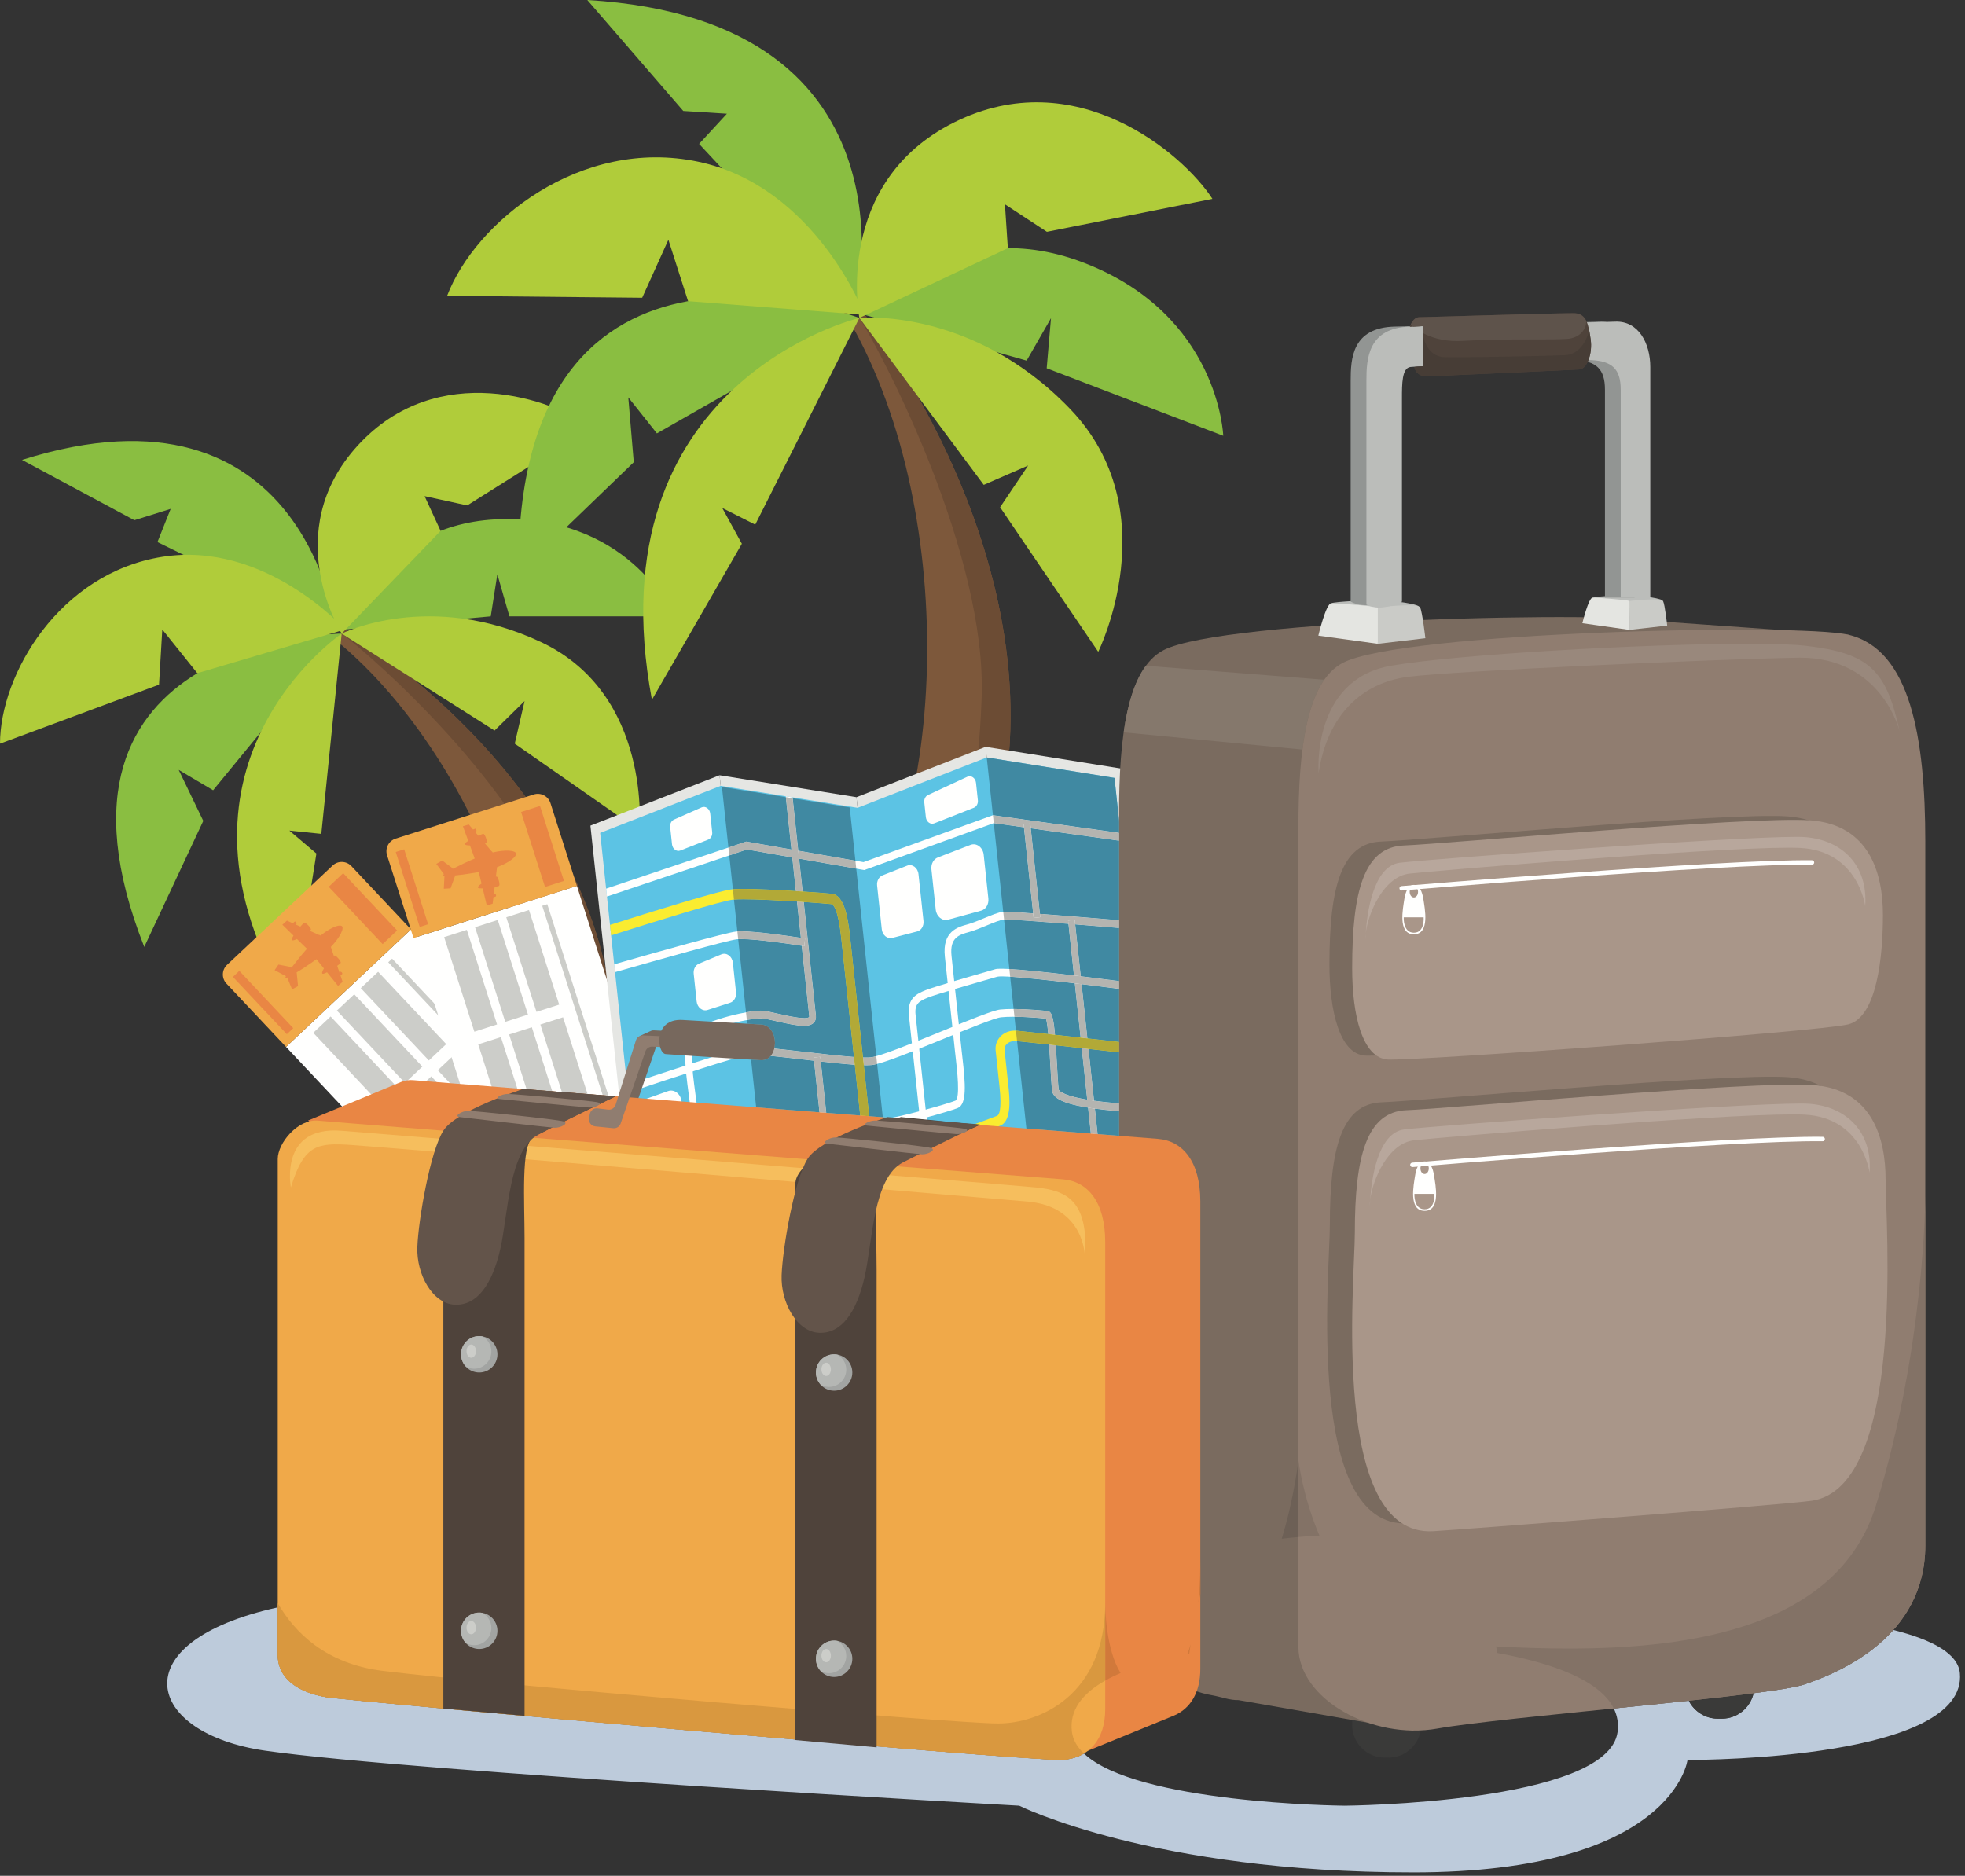 <svg xmlns="http://www.w3.org/2000/svg" xmlns:xlink="http://www.w3.org/1999/xlink" width="287" height="274" viewBox="0 0 287 274">
    <rect x="0" y="0" width="287" height="274" fill="#333333" stroke="none"/>
    <defs>
        <path id="prefix__a" d="M107.35 9.81C100.512 9.809 3.542 1.223.055.642c3.487.581 100.457 9.167 107.295 9.168.114 0 .203-.003.266-.008l.041-.003-.041.003c-.063.005-.152.008-.266.008z"/>
    </defs>
    <g fill="none" fill-rule="evenodd">
        <path fill="#BDCBDB" d="M206.373 273.501c-38.042 0-57.506-9.741-57.506-9.741s-88.444-4.926-110.121-8.037c-17.486-2.509-21.288-15.863 1.82-20.934v6.912c0 3.841 3.546 5.614 7.092 6.205 3.487.581 100.457 9.167 107.295 9.168.114 0 .203-.003.266-.008l.041-.003.01-.001.031-.002.013-.001.035-.004h.005l.039-.004.016-.001.023-.003.019-.002.019-.002c1.08-.114 2.038-.42 2.852-.905 7.659 7.264 37.181 7.613 38.071 7.622h.02s38.51-.313 39.85-10.8c.03-.276.05-.548.05-.813 0-.927-.22-1.789-.61-2.592 3.73-.379 7.47-.761 10.95-1.135.78 1.553 2.39 2.625 4.24 2.625h.6c2.26 0 4.16-1.599 4.63-3.722 1.76-.227 3.3-.447 4.54-.657 1.29-.217 2.26-.423 2.83-.614 3.13-1.053 8.93-3.357 13.04-7.963 5.7 1.423 9.46 3.45 9.72 6.312 1.11 12.461-37.05 12.673-39.64 12.673h-.14s-2.05 16.427-40.1 16.427"/>
        <path fill="#8ABE41" d="M49.905 92.549s-46.792.277-28.834 45.77l8.62-18.415-3.592-7.444 5.028 2.974 18.778-22.885M50.399 91.948s5.151-16.122 23.587-16.122c18.437 0 24.423 14.2 24.423 14.2H74.404l-1.764-6.139-.963 6.139-21.278 1.922M49.085 91.948s-4.393-37.86-45.873-24.767l16.415 8.81 5.3-1.655-1.93 4.844 26.088 12.768"/>
        <path fill="#7D583B" d="M74.944 201.77s-6.065-10.216 1.597-30.967c7.661-20.751-5.747-59.38-27.456-77.258l1.314-1.597s35.08 20.752 38.912 54.911c3.83 34.16-4.151 42.461 6.065 54.911 0 0-15.324 2.235-20.432 0"/>
        <path fill="#6C4C34" d="M89.311 146.859C85.479 112.7 50.399 91.948 50.399 91.948l-.494.601c4.684 3.488 25.854 22.282 31.743 39.545 6.944 20.352 4.31 27.535 3.113 39.986-1.022 10.629-2.735 23.172 2.89 30.49 4.217-.289 7.725-.8 7.725-.8-10.216-12.45-2.235-20.751-6.065-54.911"/>
        <path fill="#B0CC3A" d="M49.905 92.549s-28.834 19.593-7.285 54.71l3.592-22.588-3.947-3.352 4.665.479 2.975-29.249M50.399 91.948s-11.61-13.009-26.694-10.615C8.62 83.728 0 98.573 0 108.629l23.226-8.62.479-8.061 5.118 6.384 21.576-6.384M49.905 92.549l22.326 14.165 4.389-4.31-1.436 6.225 18.197 12.69s1.915-19.873-14.366-27.535c-16.282-7.662-29.11-1.235-29.11-1.235"/>
        <path fill="#B0CC3A" d="M49.905 92.549s-9.283-14.807 2.371-27.497c11.654-12.691 28.53-6.705 34.099-2.634L68.24 73.831l-6.225-1.357 2.334 5.07-14.444 15.005"/>
        <path fill="#8ABE41" d="M125.52 46.437S75.139 27.509 75.739 83.759l16.826-16.241-.8-9.473 4.18 5.261 29.575-16.869M126.298 45.994s12.157-15.203 31.963-7.628c19.802 7.575 20.402 25.289 20.402 25.289l-25.788-9.863.628-7.319-3.557 6.199-23.648-6.678M124.886 45.454S135.723 2.977 85.782 0l14.014 16.209 6.375.4-4.064 4.41 22.779 24.435"/>
        <path fill="#7D583B" d="M107.543 174.057s-2.319-13.467 14.438-32.612c16.758-19.144 18.225-66.151 2.249-94.276l2.068-1.175s29.159 36.706 19.24 74.977c-9.92 38.27-21.905 43.908-16.046 61.48 0 0-17.38-3.895-21.949-8.394"/>
        <path fill="#6C4C34" d="M145.538 120.971c9.919-38.271-19.24-74.977-19.24-74.977l-.778.442c3.599 5.672 18.619 34.56 17.853 55.525-.903 24.716-6.683 31.35-13.085 44.234-5.465 10.998-12.459 23.769-9.423 33.941 4.649 1.423 8.627 2.315 8.627 2.315-5.859-17.572 6.126-23.21 16.046-61.48"/>
        <path fill="#B0CC3A" d="M125.52 46.437s-39.026 9.201-30.304 55.779l13.138-22.789-2.863-5.223 4.816 2.432 15.213-30.199M126.298 45.994s-7.127-18.745-24.316-22.371c-17.188-3.626-32.547 8.78-36.679 19.584l28.491.282 3.827-8.463 2.876 8.961 25.801 2.007M125.52 46.437l18.164 24.389L150.17 68l-4.101 6.097 14.335 21.109s10.219-20.562-4.12-35.482c-14.343-14.921-30.764-13.287-30.764-13.287"/>
        <path fill="#B0CC3A" d="M125.52 46.437s-3.889-19.721 13.845-28.566c17.734-8.844 33.408 4.52 37.718 11.181l-24.176 4.81-6.13-4.016.425 6.406-21.682 10.185"/>
        <path fill="#FFFFFE" d="M84.99 162.292l-24.966-26.534-18.245 17.167 24.966 26.533c.729.775 1.959.813 2.734.084l15.427-14.516c.775-.729.813-1.96.084-2.734"/>
        <path fill="#F0A949" d="M51.319 126.506c-.729-.775-1.96-.812-2.735-.083l-15.427 14.515c-.775.73-.812 1.96-.083 2.735l8.705 9.252 18.245-17.167-8.705-9.252"/>
        <path fill="#CCCDC9" d="M80.104 165.427L56.707 140.561 57.271 140.03 80.668 164.897 80.104 165.427M62.634 154.905L52.692 144.339 55.228 141.953 65.17 152.519 62.634 154.905M59.147 158.186L49.205 147.62 51.741 145.234 61.683 155.8 59.147 158.186M55.695 161.434L45.753 150.867 48.289 148.481 58.231 159.048 55.695 161.434M73.884 166.897L63.942 156.331 66.478 153.945 76.42 164.511 73.884 166.897M70.397 170.178L60.455 159.612 62.991 157.225 72.933 167.792 70.397 170.178M66.945 173.426L57.003 162.859 59.539 160.473 69.481 171.04 66.945 173.426"/>
        <path fill="#E98644" d="M50.039 143.408l-.216-.64-.088-.26c.095-.075.171-.139.213-.183l.028-.033.024-.117-.055-.11-.096-.085-.1-.041-.025.008-.138.121-.334-.99.032-.023.048-.036.002-.001h.001l.228-.175c.103-.082.172-.145.194-.177l.003-.004.006-.107-.022-.072c-.042-.102-.122-.23-.219-.357l-.155-.186c-.162-.18-.336-.329-.445-.362l-.049-.006-.021.007-.027.014-.005.003-.058.043-.445-1.319c.24-.249.456-.495.648-.733l.056-.071c.202-.254.374-.498.517-.727l.065-.106c.069-.116.13-.226.183-.332l.036-.074c.062-.13.111-.251.146-.361l.035-.123c.04-.162.043-.294.012-.39l-.023-.052-.031-.045c-.098-.108-.295-.134-.567-.082l-.084.018-.179.05c-.094.029-.195.066-.3.109-.184.076-.385.173-.597.29-.233.128-.48.28-.738.456l-.135.094c-.182.129-.367.268-.556.42l-.011-.006-.012-.005.007-.007.007-.008-.032-.014-.156-.07-.018.013-1.35-.602.058-.053.004-.003h-.001l.101-.112.01-.024c.022-.112-.175-.384-.404-.614l-.087-.084-.175-.147-.083-.059c-.107-.069-.2-.104-.254-.078l-.005.004c-.048.026-.162.137-.311.299l-.079.089-.085.096-.063.073-.669-.299.081-.078.015-.019c.101-.151-.109-.335-.228-.352l-.144.11-.044.045-.098.108-.877-.392-.663.603.812.794.811.794-.025.04-.034.054-.003.005-.002.003c-.068.112-.122.213-.159.298l-.042.118-.006.1.017.033c.085.093.331.035.645-.102v.001l.004-.002.003-.001.109-.05.744.728.715.699c-.748.837-1.521 1.788-2.113 2.58l-.125.167-.118.161.073-.109.074-.11-1.954-.382-.558.82 1.639.87.064-.096-.094.185-.037.121.009.043.022.01c.051.013.168-.023.338-.099l-.028.015-.074.04.713 1.714.868-.48-.197-1.98-.103.055-.129.07c.731-.432 1.649-1.028 2.522-1.644.201-.143.4-.286.593-.429l1.095 1.351-.068.116v.001l-.002.003c-.084.151-.146.288-.177.398-.031.11-.03.194.013.241l.134.023c.106-.016.262-.078.444-.168l.003-.001.001-.001.057-.029.048-.024 1.613 1.992.662-.603M41.894 151.071L34.016 142.698 34.955 141.814 42.833 150.188 41.894 151.071M55.889 137.903L48.011 129.53 50.124 127.542 58.002 135.915 55.889 137.903"/>
        <path fill="#FFFFFE" d="M95.341 164.112l-11.08-34.707-23.865 7.618 11.08 34.707c.324 1.014 1.418 1.579 2.431 1.255l20.18-6.442c1.013-.324 1.578-1.418 1.254-2.431"/>
        <path fill="#F0A949" d="M80.398 117.303c-.324-1.013-1.418-1.578-2.431-1.254l-20.18 6.442c-1.013.323-1.578 1.418-1.254 2.431l3.863 12.101 23.865-7.618-3.863-12.102"/>
        <path fill="#CCCDC9" d="M89.581 164.834L79.197 132.307 79.934 132.072 90.318 164.598 89.581 164.834M78.358 147.806L73.945 133.984 77.262 132.925 81.675 146.747 78.358 147.806M73.796 149.262L69.384 135.44 72.701 134.381 77.114 148.203 73.796 149.262M69.282 150.703L64.869 136.882 68.186 135.823 72.599 149.644 69.282 150.703M83.335 163.477L78.923 149.656 82.24 148.597 86.652 162.418 83.335 163.477M78.774 164.933L74.362 151.112 77.679 150.053 82.091 163.874 78.774 164.933M74.259 166.375L69.847 152.553 73.164 151.494 77.576 165.316 74.259 166.375"/>
        <path fill="#E98644" d="M71.954 132l.081-.67.032-.273c.118-.026.214-.052.271-.073l.04-.018.072-.095-.002-.123-.051-.118-.072-.08-.025-.004-.177.05.125-1.037.039-.007.059-.011.002-.001h.001c.106-.02.201-.04.281-.059.129-.03.218-.056.251-.076l.004-.002.053-.094.01-.075c.007-.11-.01-.26-.043-.416l-.059-.235c-.069-.232-.162-.442-.246-.518l-.042-.027-.021-.004-.031.002-.006.001-.07.014.145-1.203.021-.18c.325-.121.626-.25.901-.381l.082-.04c.291-.143.552-.289.78-.433l.104-.068c.112-.074.215-.148.308-.22l.065-.051c.112-.091.208-.179.287-.263l.085-.096c.105-.129.166-.247.179-.347l.002-.057-.009-.054c-.042-.139-.209-.248-.476-.318l-.083-.02-.184-.033c-.098-.013-.204-.024-.317-.03-.199-.011-.422-.01-.664.004-.266.015-.554.045-.863.093l-.162.027c-.219.037-.447.083-.682.138l-.008-.009-.009-.01.01-.004.01-.003-.023-.028-.111-.13-.022.005-.958-1.126.076-.023.004-.001h-.001l.139-.058.02-.017c.068-.092.007-.422-.1-.729l-.042-.113-.094-.208-.05-.088c-.067-.11-.135-.18-.195-.18h-.007c-.055.004-.205.054-.409.137l-.11.045-.118.051h-.001l-.087.038-.475-.558.107-.036.021-.01c.157-.092.046-.35-.053-.416-.019-.012-.084.003-.178.037l-.059.022-.135.054-.622-.731-.858.258.389 1.067.39 1.066-.04.025-.054.034-.005.003-.003.002c-.11.072-.202.139-.272.2l-.089.089-.048.088.001.036c.036.121.284.175.626.187h.007l.121.003.7 1.917c-1.036.432-2.143.957-3.019 1.415l-.184.098-.177.094.114-.067.113-.068-1.598-1.186-.857.498 1.104 1.492.099-.059-.165.126-.086.094-.01.043.015.018c.041.033.162.052.348.057l-.031.001-.085.004-.096 1.854.99-.058.677-1.872-.117.006-.147.007c.846-.075 1.932-.216 2.985-.396.243-.042.484-.085.72-.131l.405 1.691-.111.076h-.001l-.002.002c-.141.101-.257.197-.332.283l-.093.223.112.079c.103.031.27.042.473.04h.004l.065-.002.052-.001.597 2.492.858-.258M61.3 135.401L57.803 124.449 59.032 124.057 62.528 135.009 61.3 135.401M79.605 129.557L76.109 118.605 78.873 117.722 82.37 128.675 79.605 129.557"/>
        <path fill="#E5E6E3" d="M86.234 120.598L92.761 181.713 111.679 174.859 105.099 113.242 86.234 120.598"/>
        <path fill="#E5E6E3" d="M125.092 116.448L131.619 177.563 111.679 174.859 105.099 113.242 125.092 116.448"/>
        <path fill="#E5E6E3" d="M125.092 116.448L131.619 177.563 150.537 170.709 143.957 109.092 125.092 116.448"/>
        <path fill="#E5E6E3" d="M163.949 112.299L170.473 173.413 150.537 170.709 143.957 109.092 163.949 112.299"/>
        <path fill="#5CC3E4" d="M111.514 173.317L93.857 179.714 87.657 121.657 105.264 114.791 125.257 117.998 144.122 110.642 162.782 113.634 168.983 171.69 150.373 169.168 131.454 176.021 111.514 173.317"/>
        <path fill="#FFFFFE" d="M163.765 122.838L163.642 121.68 145.128 119.091 145.024 119.076 126.113 125.927 109.091 122.943 108.985 122.924 88.527 129.803 88.65 130.955 109.082 124.086 126.219 127.09 145.145 120.233 163.765 122.838"/>
        <path fill="#FFFFFE" d="M114.761 116.315l3.434 32.157.001.055c-.291.53-3.374-.179-4.534-.445-1.006-.231-1.875-.431-2.428-.451-1.78-.069-7.682 1.269-9.805 2.859-1.895 1.419-1.389 5.225-.854 9.254.117.878.237 1.785.331 2.657l1.517 14.21.946-.343-1.492-13.97c-.095-.89-.217-1.806-.334-2.691-.465-3.501-.946-7.121.436-8.156 1.922-1.44 7.557-2.751 9.254-2.684.473.017 1.346.217 2.269.43 2.757.631 4.62.986 5.366.183.238-.258.342-.607.298-1.012l-3.406-31.893-.999-.16"/>
        <path fill="#FFFFFE" d="M165.138 135.692l-.123-1.146c-6.786-.568-17.696-1.457-18.487-1.373-.667.071-1.724.508-2.842.969-.81.335-1.648.681-2.272.855l-.095.026c-1.476.409-3.708 1.028-3.314 4.72l1.477 13.833c.032.296.07.624.11.972.188 1.619.687 5.918-.061 6.225-1.17.481-8.351 2.528-11.366 2.85-1.632.175-6.338-.34-10.49-.794-3.453-.378-6.436-.704-7.345-.607-1.988.212-8.464 3.12-8.739 3.243l.38 1.062c.065-.03 6.626-2.976 8.479-3.174.82-.087 3.902.25 7.164.607 4.195.459 8.949.979 10.672.795 3.147-.336 10.368-2.403 11.599-2.909 1.36-.559 1.125-3.555.678-7.414-.041-.344-.078-.667-.109-.96l-1.478-13.833c-.289-2.709 1.114-3.098 2.6-3.51l.095-.026c.674-.188 1.536-.544 2.369-.888 1.014-.419 2.063-.852 2.609-.91.636-.067 10.125.688 18.489 1.387"/>
        <path fill="#FFFFFE" d="M159.844 170.451L160.841 170.587 156.972 134.364 156.001 134.468 159.844 170.451M151.937 133.974L150.965 134.078 149.504 120.393 150.475 120.289 151.937 133.974M89.707 140.857l.122 1.145c6.278-1.797 16.389-4.651 17.828-4.805 2.079-.222 9.745 1.002 9.822 1.015l.103-1.126c-.32-.051-7.856-1.255-10.046-1.02-1.502.16-11.515 2.983-17.829 4.791M128.107 129.353l.681 6.378c.093.862.813 1.459 1.535 1.271l3.639-.946c.603-.157.997-.813.92-1.533l-.731-6.848c-.099-.923-.911-1.525-1.659-1.23l-3.589 1.415c-.537.212-.867.83-.796 1.493M136.042 126.981l.629 5.891c.107 1.006.954 1.699 1.795 1.469l4.839-1.322c.692-.189 1.141-.946 1.052-1.774l-.684-6.409c-.114-1.065-1.048-1.764-1.914-1.43l-4.784 1.84c-.629.242-1.016.962-.933 1.735"/>
        <path fill="#FFFFFE" d="M167.886 161.425c-1.435-.056-3.129-.146-4.821-.289-8.208-.695-8.439-1.979-8.44-1.992-.091-.85-.166-2.207-.247-3.646-.359-6.449-.575-7.689-1.361-7.806-.778-.115-4.765-.458-6.927-.228-1.042.112-4.498 1.523-8.5 3.157-4.217 1.721-8.997 3.672-10.406 3.823-1.449.155-6.066-.377-10.14-.847-3.635-.419-6.775-.781-7.708-.681-1.546.165-12.692 3.85-17.749 5.54l.123 1.151c6.573-2.2 16.412-5.417 17.747-5.559.84-.09 4.237.302 7.521.68 4.319.498 8.785 1.012 10.327.848 1.528-.164 6.158-2.054 10.636-3.882 3.612-1.475 7.347-2.999 8.269-3.098 1.933-.206 5.526.077 6.552.202.31.827.515 4.5.64 6.737.08 1.455.157 2.83.251 3.713.119 1.112 1.325 2.34 9.372 3.021 1.754.149 3.511.241 4.983.297l-.122-1.141"/>
        <path fill="#FFFFFE" d="M165.987 143.641c-6.678-.884-19.226-2.466-20.601-2.073l-.795.229c-2.684.772-8.269 2.377-9.403 2.842-1.207.497-2.709 1.114-2.436 3.678l2.801 26.219.946-.343-2.775-25.98c-.171-1.602.542-1.977 1.818-2.501 1.089-.447 6.852-2.104 9.313-2.811l.796-.229c1.063-.305 11.741.965 20.459 2.123l-.123-1.154M120.986 174.601L121.982 174.737 119.808 154.375 118.837 154.479 120.986 174.601"/>
        <path fill="#FAEC30" d="M166.943 152.592c-6.14-.688-17.359-1.941-18.451-2.033-1.007-.086-1.92.278-2.507.995-.439.536-.64 1.21-.566 1.896l.564 5.282c.366 3.426-.068 4.139-.36 4.258-1.311.539-13.038 4.804-14.378 4.947-1.119.119-3.739.25-3.885-1.111l-3.191-29.886c-.326-3.049-.9-6.193-2.691-6.389-1.32-.143-11.937-.932-14.6-.647-1.799.192-11.574 3.228-17.785 5.196l.163 1.531c7.146-2.267 16.188-5.048 17.783-5.218 2.534-.271 13.101.51 14.359.647.286.032 1.002.583 1.475 5.018l3.192 29.886c.147 1.376 1.193 2.925 5.342 2.482 1.581-.169 13.441-4.514 14.687-5.025 1.731-.711 1.362-4.167 1.184-5.827l-.564-5.282c-.025-.236.057-.483.231-.696.322-.394.881-.598 1.494-.546 1.078.091 12.601 1.378 18.668 2.058l-.164-1.536"/>
        <path fill="#FFFFFE" d="M93.313 162.349l1.37 12.828c.118 1.111 1.094 1.839 1.997 1.49l3.251-1.257c.654-.253 1.056-1.003.97-1.808l-1.359-12.727c-.117-1.094-1.066-1.821-1.963-1.503l-3.262 1.157c-.672.239-1.092.999-1.004 1.82M101.318 142.241l.431 4.039c.095.888.856 1.487 1.59 1.252l3.304-1.061c.571-.184.934-.822.86-1.513l-.463-4.335c-.099-.93-.923-1.531-1.673-1.22l-3.272 1.356c-.527.218-.847.829-.777 1.482M114.231 171.681l3.651.427c.716.083 1.298-.61 1.21-1.439l-.415-3.887c-.066-.613-.486-1.107-1.013-1.191l-3.668-.583c-.73-.116-1.342.584-1.251 1.433l.432 4.043c.067.631.509 1.133 1.054 1.197M134.998 117.206l.23 2.158c.073.678.669 1.121 1.22.905l5.79-2.279c.396-.155.639-.61.586-1.098l-.271-2.543c-.075-.702-.707-1.145-1.264-.887l-5.749 2.665c-.371.172-.592.611-.542 1.079M97.882 120.801l.27 2.526c.072.677.667 1.12 1.217.905l4.064-1.59c.396-.155.639-.609.587-1.097l-.29-2.721c-.074-.693-.695-1.136-1.249-.892l-4.044 1.785c-.378.167-.606.611-.555 1.084M137.512 169.369l.187 1.754c.059.551.54.915.989.748l6.854-2.543c.332-.123.537-.5.493-.905l-.189-1.77c-.059-.551-.54-.914-.99-.747l-6.852 2.557c-.331.124-.535.5-.492.906"/>
        <path fill="#4089A2" d="M163.442 165.906l-3.128-.245-.397-3.723c.902.121 1.932.232 3.108.331l.417.035v3.602M159.324 165.583l-9.413-.737-1.363-12.766c.565.053 2.347.246 4.674.502.073 1.035.132 2.099.18 2.953.08 1.455.157 2.83.251 3.713.095.886.88 1.846 5.266 2.544l.405 3.791m4.118-4.416l-.377-.031c-1.273-.108-2.354-.23-3.272-.359l-.807-7.556 4.456.497v7.449m-4.648-.543c-4.025-.677-4.168-1.47-4.169-1.48-.091-.85-.166-2.207-.247-3.646-.06-1.074-.115-2.003-.171-2.807l3.785.419.802 7.514m4.648-8.424l-4.62-.515-.847-7.925c1.792.216 3.646.45 5.467.685v7.755m-5.614-.626l-3.738-.414c-.24-2.726-.511-3.385-1.073-3.468-.576-.085-2.917-.296-4.971-.305l-.503-4.711c2.071.13 5.557.501 9.437.964l.848 7.934m-4.727-.523c-2.411-.265-4.204-.458-4.609-.492l-.108-.008-.216-2.027c1.813.015 3.86.185 4.594.274.131.35.244 1.209.339 2.253m10.341-7.743c-1.734-.224-3.659-.468-5.59-.701l-.809-7.578c2.053.164 4.24.343 6.399.522v7.757m-6.585-.82c-3.672-.436-7.248-.817-9.434-.94l-.774-7.243c.027-.003.069-.004.126-.004.807 0 4.599.278 9.277.649l.805 7.538m6.585-8.074c-3.68-.305-8.136-.668-11.557-.923l-1.335-12.501 12.892 1.803v11.621m-12.547-.996c-2.086-.152-3.654-.25-4.201-.25-.075 0-.13.001-.166.005l-1.382-12.939 4.407.616 1.342 12.568m12.547-11.765l-18.314-2.562-.104-.015-.001.001-.901-8.435 18.66 2.992.66 6.181v1.838"/>
        <path fill="#B4B4B0" d="M163.442 122.793l-12.892-1.803-.075-.701-.971.104.049.457-4.407-.616-.123-1.157.001-.001.104.015 18.314 2.562v1.14M163.442 135.551c-2.159-.179-4.346-.358-6.399-.522l-.071-.665-.971.104.051.482c-4.678-.371-8.47-.649-9.277-.649-.057 0-.099.001-.126.004l-.121-1.132c.036-.004.091-.005.166-.005.547 0 2.115.098 4.201.25l.07.66.972-.104-.052-.483c3.421.255 7.877.618 11.557.923v1.137"/>
        <path fill="#B4B4B0" d="M160.314 165.661l-.99-.078-.405-3.791c.314.05.646.098.998.146l.397 3.723m-.521-4.884c-.357-.05-.689-.101-.999-.153l-.802-7.514.994.111.807 7.556m-.971-9.092l-.994-.111-.848-7.934.995.12.847 7.925m-.97-9.078l-.995-.119-.805-7.538-.051-.482.971-.104.88 8.243M150.965 134.078L150.895 133.418 149.504 120.393 150.475 120.289 151.885 133.491 151.937 133.974 150.965 134.078"/>
        <path fill="#B4B4B0" d="M163.442 162.304l-.417-.035c-1.176-.099-2.206-.21-3.108-.331-.352-.048-.684-.096-.998-.146-4.386-.698-5.171-1.658-5.266-2.544-.094-.883-.171-2.258-.251-3.713-.048-.854-.107-1.918-.18-2.953l.985.109c.056.804.111 1.733.171 2.807.081 1.439.156 2.796.247 3.646.001.01.144.803 4.169 1.48.31.052.642.103.999.153.918.129 1.999.251 3.272.359l.377.031v1.137m-9.352-11.144l-.989-.109c-.095-1.044-.208-1.903-.339-2.253-.734-.089-2.781-.259-4.594-.274l-.122-1.137c2.054.009 4.395.22 4.971.305.562.083.833.742 1.073 3.468M163.442 144.445c-1.821-.235-3.675-.469-5.467-.685l-.995-.12c-3.88-.463-7.366-.834-9.437-.964l-.12-1.128c2.186.123 5.762.504 9.434.94l.995.119c1.931.233 3.856.477 5.59.701v1.137"/>
        <path fill="#B2A937" d="M163.442 153.718l-4.456-.497-.994-.111-3.785-.419-.985-.109c-2.327-.256-4.109-.449-4.674-.502l-.164-1.529.108.008c.405.034 2.198.227 4.609.492l.989.109 3.738.414.994.111 4.62.515v1.518"/>
        <path fill="#4089A2" d="M125.636 162.943l-4.954-.388-.801-7.496c1.842.204 3.582.383 4.964.477l.791 7.407m-5.945-.466l-9.248-.726-.744-6.969c.789.047 1.334.076 1.491.079l.045.001h.033l.013-.001h.017l.013-.001h.016c.533-.024.951-.26 1.255-.62 1.31.132 2.865.311 4.396.488l1.909.219.804 7.53M128.939 163.202l-1.982-.155-.795-7.445c.141.003.275.005.402.005.292 0 .541-.01.741-.031.211-.023.481-.078.802-.162l.832 7.788M126.528 154.471c-.15 0-.313-.003-.488-.008l-1.871-17.523c-.326-3.049-.9-6.193-2.691-6.389-.476-.051-2.163-.187-4.249-.326l-.513-4.801 8.344 1.462 2.925 27.389c-.328.089-.599.147-.801.169-.174.019-.395.027-.656.027m-10.289-24.31c-2.627-.166-5.651-.319-7.672-.319-.615 0-1.137.015-1.527.047l-.528-4.94 2.57-.863 6.633 1.162.524 4.913m8.696-4.44l-8.344-1.463-.817-7.655 8.33 1.336.831 7.782m-9.345-1.638l-6.499-1.14-.106-.019-2.596.873-.945-8.85 9.33 1.496.816 7.64"/>
        <path fill="#B4B4B0" d="M125.06 126.886l-8.344-1.462-.125-1.166 8.344 1.463.125 1.165m-9.345-1.638l-6.633-1.162-2.57.863-.123-1.152 2.596-.873.106.019 6.499 1.14.125 1.165"/>
        <path fill="#B4B4B0" d="M117.229 130.225c-.321-.022-.652-.043-.99-.064l-.524-4.913-.125-1.165-.816-7.64 1 .16.817 7.655.638 5.967"/>
        <path fill="#4089A2" d="M124.722 154.391c-2.093-.15-5.002-.486-7.678-.794-1.425-.164-2.774-.32-3.944-.442.345-1.48-.295-3.401-1.91-3.502-.339-.021-1.088-.065-2.052-.121l-.057-.531c.831-.151 1.545-.237 2.021-.237.046 0 .09.001.131.003.473.017 1.346.217 2.269.43 1.624.372 2.937.648 3.895.648.668 0 1.164-.135 1.471-.465.238-.258.342-.607.298-1.012l-1.774-16.616c1.981.133 3.565.26 4.006.308.286.032 1.002.583 1.475 5.018l1.849 17.313m-7.234-5.673c-1.054 0-2.967-.439-3.826-.636-1.006-.231-1.875-.431-2.428-.451-.044-.002-.091-.003-.139-.003-.502 0-1.256.089-2.134.247l-1.142-10.692c.137-.009.293-.013.464-.013 2.294 0 7.372.759 8.81.981l1.102 10.321.001.055c-.076.137-.339.191-.708.191m-.519-11.728c-1.699-.26-6.433-.955-8.735-.955-.198 0-.377.006-.536.017l-.497-4.654c.359-.029.839-.042 1.406-.042 2.015 0 5.13.161 7.795.331l.567 5.303"/>
        <path fill="#B4B4B0" d="M117.397 149.845c-.958 0-2.271-.276-3.895-.648-.923-.213-1.796-.413-2.269-.43-.041-.002-.085-.003-.131-.003-.476 0-1.19.086-2.021.237l-.12-1.126c.878-.158 1.632-.247 2.134-.247.048 0 .095.001.139.003.553.02 1.422.22 2.428.451.859.197 2.772.636 3.826.636.369 0 .632-.054.708-.191l-.001-.055-1.102-10.321.386.061.103-1.126-.613-.096-.567-5.303c.339.021.669.043.99.065l1.774 16.616c.044.405-.06.754-.298 1.012-.307.33-.803.465-1.471.465"/>
        <path fill="#B4B4B0" d="M117.479 138.212l-.386-.061c-1.438-.222-6.516-.981-8.81-.981-.171 0-.327.004-.464.013l-.121-1.131c.159-.011.338-.017.536-.017 2.302 0 7.036.695 8.735.955l.613.096-.103 1.126M126.564 155.607c-.127 0-.261-.002-.402-.005l-.122-1.139c.175.005.338.008.488.008.261 0 .482-.008.656-.027.202-.022.473-.08.801-.169l.122 1.139c-.321.084-.591.139-.802.162-.2.021-.449.031-.741.031m-1.719-.071c-1.382-.094-3.122-.273-4.964-.477l-.073-.684-.971.104.05.468-1.909-.219c-1.531-.177-3.086-.356-4.396-.488.13-.153.239-.329.327-.521.081-.176.145-.366.191-.564 1.17.122 2.519.278 3.944.442 2.676.308 5.585.644 7.678.794l.123 1.145"/>
        <path fill="#B4B4B0" d="M120.682 162.555l-.991-.078-.854-7.998.971-.104.874 8.18"/>
        <path fill="#B2A937" d="M126.957 163.047l-1.321-.104-.791-7.407-.123-1.145-1.849-17.313c-.473-4.435-1.189-4.986-1.475-5.018-.441-.048-2.025-.175-4.006-.308-.321-.022-.651-.044-.99-.065-2.665-.17-5.78-.331-7.795-.331-.567 0-1.047.013-1.406.042l-.161-1.509c.39-.032.912-.047 1.527-.047 2.021 0 5.045.153 7.672.319.338.021.669.042.99.064 2.086.139 3.773.275 4.249.326 1.791.196 2.365 3.34 2.691 6.389l2.788 26.107"/>
        <path fill="#3A3A39" d="M202.823 256.732h-.59c-2.61 0-4.74-2.134-4.74-4.741V250.1c0-2.608 2.13-4.741 4.74-4.741h.59c2.61 0 4.74 2.133 4.74 4.741v1.891c0 2.607-2.13 4.741-4.74 4.741M251.493 251.045h-.6c-2.6 0-4.74-2.133-4.74-4.74v-1.892c0-2.607 2.14-4.74 4.74-4.74h.6c2.61 0 4.74 2.133 4.74 4.74v1.892c0 2.607-2.13 4.74-4.74 4.74"/>
        <path fill="#7A6B5F" d="M269.973 92.717l-26.2-1.846c-7.25-1.727-65.21-.432-73.85 4.106-5.316 2.792-6.481 12.737-6.481 23.966v114.164c0 5.833 6.321 13.301 13.541 14.511 1.28.215 2.59.748 3.9.716l25.46 4.447s3.52-2.389 8.29-5.597c10.6-1.092 20.26-2.169 22.66-2.978 5.18-1.745 17.71-6.928 17.71-20.316v-60.754c7.49-34.95 14.97-70.419 14.97-70.419"/>
        <path fill="#85786C" d="M190.223 109.492l-26.104-2.513c.573-4.061 1.574-7.466 3.247-9.736l26.057 2.049c-1.68 2.395-2.66 5.966-3.2 10.2"/>
        <path fill="#907D70" d="M269.973 92.717c-7.25-1.726-65.21-.431-73.85 4.107-5.31 2.791-6.48 12.737-6.48 23.966v119.778c0 7.626 10.8 13.626 20.3 11.922 9.5-1.704 48.37-4.693 53.55-6.438 5.18-1.744 17.71-6.927 17.71-20.315V122.949c0-15.116-2.16-28.072-11.23-30.232"/>
        <path fill="#6D6056" d="M187.203 224.767c1.82-5.922 2.44-11.513 2.44-11.513v11.262c-.8.069-1.62.153-2.44.251"/>
        <path fill="#837266" d="M235.703 249.555c-2.03-4.09-8.87-6.626-17.02-8.106-.05-.314-.1-.634-.16-.958 3.34.178 6.92.31 10.59.31 18.5 0 39.47-3.348 44.89-20.925 7.14-23.139 7.2-44.885 7.2-45.223v51.084c0 13.388-12.53 18.571-17.71 20.315-.57.191-1.54.397-2.83.614-5.05.852-15.03 1.881-24.96 2.889m-46.06-25.039v-11.259c.02.141.62 5.294 3.07 11.053-1 .047-2.03.115-3.07.206"/>
        <path fill="#7A6B5F" d="M194.173 140.844c0 6.91 1.52 13.091 5.19 13.348 3.67.256 63.12-4.063 67.3-5.142 4.17-1.08 5.04-9.934 5.04-15.98 0-6.046-1.95-13.172-10.58-13.82-8.64-.648-53.56 3.455-59.39 3.671-5.83.216-7.56 6.694-7.56 17.923"/>
        <path fill="#99887C" d="M192.593 112.914s-1.08-13.635 10.58-15.671c9.36-1.634 36.94-3.208 52.15-3.208 3.75 0 6.74.095 8.53.308 9.07 1.08 11.66 3.455 13.61 12.525 0 0-2.55-10.801-14.55-10.801-.12 0-.24.002-.35.004-12.31.216-50.53 1.943-57.01 2.807-6.48.864-11.66 5.398-12.96 14.036"/>
        <path fill="#A99689" d="M197.493 141.42c0 6.91 1.51 13.091 5.18 13.348 3.67.256 63.12-4.063 67.3-5.143 4.17-1.079 5.04-9.933 5.04-15.979 0-6.047-1.95-13.172-10.58-13.82-8.64-.648-53.56 3.455-59.39 3.671-5.83.216-7.55 6.694-7.55 17.923"/>
        <path fill="#7A6B5F" d="M194.233 178.935c0 6.91-3.67 44.435 11.45 43.579 3.67-.208 51.01-3.834 55.28-4.452 13.82-1.999 10.79-40.855 10.79-46.901 0-6.046-1.94-13.172-10.58-13.82-8.64-.648-53.55 3.455-59.38 3.671-5.83.216-7.56 6.694-7.56 17.923"/>
        <path fill="#A99689" d="M197.883 180.087c0 6.91-3.67 44.435 11.44 43.579 3.68-.208 51.02-3.835 55.29-4.452 13.81-1.999 10.79-40.855 10.79-46.901 0-6.046-1.94-13.173-10.58-13.82-8.64-.648-53.55 3.455-59.38 3.671-5.83.215-7.56 6.694-7.56 17.923"/>
        <path fill="#B8A79C" d="M199.433 137.268c-.02-.275 0-.606.04-.978-.04.607-.04.978-.04.978m.04-.978c.18-2.65 1.02-9.805 5-10.274 4.62-.543 48.33-3.779 57.84-3.779.57 0 1.02.012 1.33.036 5.47.432 9.21 4.175 8.78 10.077 0 0-1.01-8.061-9.5-8.493-.47-.024-1.04-.035-1.71-.035-11.51 0-51.22 3.342-55.3 3.777-3.83.409-6.08 5.787-6.44 8.691M200.083 176.223c-.02-.275-.01-.605.04-.977-.04.607-.04.977-.04.977m.04-.977c.17-2.65 1.01-9.805 4.99-10.274 4.62-.543 48.34-3.779 57.85-3.779.57 0 1.01.012 1.32.036 5.47.432 9.22 4.175 8.78 10.077 0 0-1-8.062-9.5-8.493-.46-.024-1.04-.035-1.7-.035-11.51 0-51.22 3.342-55.31 3.778-3.83.408-6.07 5.786-6.43 8.69"/>
        <path fill="#FFFFFE" d="M204.723 130.076c-.17 0-.31-.127-.32-.297-.02-.178.11-.335.29-.35.47-.039 47.11-3.945 59.96-3.773.18.003.32.15.32.328-.01.18-.15.334-.33.32-12.79-.182-59.42 3.732-59.89 3.771l-.03.001"/>
        <path fill="#FFFFFE" d="M206.503 136.244c-1.62 0-1.48-2.253-1.48-2.253h2.91s.2 2.253-1.43 2.253zm0-6.787c.34 0 .61.366.61.817 0 .451-.27.817-.61.817-.34 0-.61-.366-.61-.817 0-.451.27-.817.61-.817zm1.4 1.931c-.18-1.223-.63-2.132-1.4-2.132-.77 0-1.22.909-1.4 2.132-.17 1.223-1.01 5.086 1.4 5.086s1.57-3.863 1.4-5.086zM206.293 170.472c-.17 0-.31-.127-.33-.297-.01-.178.12-.335.3-.35.47-.039 47.11-3.945 59.95-3.773.18.003.33.149.32.328 0 .18-.14.334-.33.32-12.78-.182-59.42 3.732-59.89 3.771l-.02.001"/>
        <path fill="#FFFFFE" d="M208.073 176.64c-1.63 0-1.49-2.253-1.49-2.253h2.92s.19 2.253-1.43 2.253zm0-6.787c.33 0 .61.366.61.817 0 .451-.28.817-.61.817-.34 0-.61-.366-.61-.817 0-.451.27-.817.61-.817zm1.39 1.931c-.17-1.223-.62-2.132-1.39-2.132-.77 0-1.23.909-1.4 2.132-.18 1.222-1.01 5.086 1.4 5.086s1.57-3.864 1.39-5.086z"/>
        <path fill="#BBBDBA" d="M194.443 88.115c.56-.257 5.54-.429 6.27-.515.73-.086 6.17.498 6.49.969.32.471-5.97 1.521-5.97 1.521l-6.79-1.975"/>
        <path fill="#E4E5E1" d="M192.553 92.848s1.12-4.733 1.89-4.733c.78 0 6.53.43 6.79.601.25.172 0 5.324 0 5.324l-8.68-1.192"/>
        <path fill="#CACBC7" d="M201.233 88.716s5.84-.687 6.18 0c.34.687.77 4.508.77 4.508l-6.95.816v-5.324"/>
        <path fill="#BBBDBA" d="M232.623 87.284c.44-.202 4.4-.322 4.98-.388.57-.066 4.89.415 5.14.789.25.375-4.74 1.188-4.74 1.188l-5.38-1.589"/>
        <path fill="#E4E5E1" d="M231.113 91.033s.9-3.751 1.51-3.749c.61.003 5.18.362 5.38.499.2.137-.02 4.223-.02 4.223l-6.87-.973"/>
        <path fill="#CACBC7" d="M238.003 87.783s4.63-.526 4.9.02c.28.546.6 3.579.6 3.579l-5.52.624.02-4.223"/>
        <path fill="#929593" d="M197.273 87.882V55.62c0-3.167.18-7.774 6.43-7.918 6.24-.144 26.48-.576 29.89-.72 3.41-.144 5.14 3.167 5.14 6.622v33.68h-4.32V56.915c0-3.023-1.28-4.175-4.31-4.319-3.03-.143-25.16.864-26.4 1.008-1.25.144-1.25 2.447-1.25 4.607v29.671s-3.02 1.166-5.18 0"/>
        <path fill="#BBBDBA" d="M199.573 88.313V55.62c0-3.167.19-7.774 6.43-7.918 6.24-.144 26.48-.576 29.89-.72 3.42-.144 5.14 3.167 5.14 6.622v33.68h-4.32V56.915c0-3.023-1.28-4.175-4.31-4.319-3.03-.143-25.16.864-26.4 1.008-1.24.144-1.24 2.447-1.24 4.607v29.671s-3.03 1.598-5.19.431"/>
        <path fill="#4F433B" d="M207.853 47.63v5.889l-1.27.085s.12 1.44 1.99 1.368c1.87-.072 20.95-.936 22.1-1.008 1.15-.072 1.94-2.375 1.65-4.391-.28-2.015-.57-3.743-2.3-3.815-1.73-.072-21.81.576-22.75.576-.93 0-1.37 1.404-1.37 1.404l1.95-.108"/>
        <path fill="#6EB8D2" d="M230.543 53.971l.13-.007c.49-.03.91-.464 1.22-1.107-.31.643-.73 1.077-1.22 1.107l-.13.007"/>
        <path fill="#858986" d="M231.893 52.857c.04-.087.08-.178.11-.272-.03.094-.07.185-.11.272"/>
        <path fill="#AAACA9" d="M232.003 52.585c.17-.438.29-.95.35-1.486-.06.536-.18 1.048-.35 1.486"/>
        <path fill="#473D36" d="M208.443 54.974c-1.75 0-1.86-1.37-1.86-1.37l1.27-.085v-4.45s.5 3.023 3.1 3.096c.35.009.87.014 1.53.014 4.12 0 13.3-.178 16.1-.302 2.16-.096 3.13-2.192 3.54-3.578.07.402.14.829.2 1.274.08.504.08 1.026.03 1.526-.06.536-.18 1.048-.35 1.486-.03.094-.07.185-.11.272-.31.643-.73 1.077-1.22 1.107l-.13.007c-2.02.11-20.15.93-21.97 1.001-.05.002-.09.002-.13.002"/>
        <path fill="#87CFE8" d="M206.453 46.752c.2-.219.45-.393.76-.415-.31.022-.56.196-.76.415"/>
        <path fill="#5E534B" d="M212.823 49.812c-2.15 0-3.77-.508-4.97-1.148V47.63l-1.43.079c-.13-.113-.25-.224-.37-.333.09-.19.23-.425.4-.624.2-.219.45-.393.76-.415v-.001h.02v-.001h.02l.01-.001h.01c.89 0 18.97-.581 22.33-.581.19 0 .33.001.42.005l.02.001.01.001h.01l.02.001c.8.052 1.28.477 1.6 1.119 0 1.258-.98 2.499-2.81 2.621-1.14.076-2.75.081-4.69.081h-.75c-2.82 0-6.23.008-9.82.207-.27.015-.54.023-.79.023"/>
        <path fill="#77685D" d="M111.016 151.226l-15.522-.719c-.205-.01-.398.05-.566.149l.003-.009-1.542.714.885.465-2.777 8.804c-.15.474-.616.774-1.108.714l-1.526-.186c-.208-.026-.403.029-.579.117l-.013-.01-1.546.718.894.694c-.047.553.342 1.056.907 1.114l.606.061 1.047.813 1.605-.749-.003-.002c.205-.122.37-.309.452-.548l3.615-10.524c.148-.434.566-.717 1.023-.695l13.362.632c-.044-.783.359-1.267.783-1.553"/>
        <path fill="#E98644" d="M169.103 166.349s-105.784-8.274-108.739-8.57c-.604-.06-1.207.047-1.786.264l-.001.001c-.137.052-.274.104-.408.169l-13.171 5.459 9.456 7.641v64.478c0 3.841 3.546 5.614 7.092 6.205 2.679.447 60.496 5.614 90.274 7.988l7.103 5.739 12.17-4.974c.13-.047.26-.104.39-.159 2.41-1.034 3.83-3.396 3.83-6.821v-68.26c0-5.91-2.61-8.879-6.21-9.16"/>
        <path fill="#F0A949" d="M155.219 172.259s-105.788-8.274-108.743-8.569c-2.955-.296-5.91 3.25-5.91 5.614v72.397c0 3.841 3.546 5.614 7.092 6.205 3.546.591 103.719 9.456 107.561 9.16 3.841-.295 6.205-2.955 6.205-7.387v-68.26c0-5.91-2.612-8.879-6.205-9.16"/>
        <path fill="#F6BE5D" d="M42.486 173.441s-1.773-9.013 7.388-8.274c9.16.739 96.923 7.831 101.355 8.274 4.433.443 7.831 1.773 7.24 10.342 0 0 .148-7.535-8.422-8.274-8.569-.738-94.115-7.978-98.843-8.274-4.728-.295-6.797-.147-8.718 6.206"/>
        <g transform="translate(47.603 247.264)">
            <mask id="prefix__b" fill="#fff">
                <use xlink:href="#prefix__a"/>
            </mask>
            <path fill="#63A0B5" d="M0.055 9.81L107.867 9.81 107.867 0.642 0.055 0.642z" mask="url(#prefix__b)"/>
        </g>
        <path fill="#D1793B" d="M161.424 245.48v-11.265c.004.817.105 6.75 2.244 10.161-.803.345-1.554.713-2.244 1.104m11.999-3.9c.18-.444.33-.905.47-1.378-.06.437-.13.879-.19 1.326-.09.017-.18.035-.28.052m1.6-7.43c.27-2.699.29-5.174.29-6.633v5.313c-.1.423-.2.864-.29 1.32"/>
        <path fill="#D9983F" d="M154.953 257.074c-6.838-.001-103.808-8.587-107.295-9.168-3.546-.591-7.092-2.364-7.092-6.206v-7.532c2.499 4.339 7.063 8.877 15.366 9.897 16.843 2.068 83.625 7.683 89.83 7.683 6.196 0 15.631-4.212 15.662-17.56v11.292c-3.339 1.894-5.266 4.344-4.867 7.48.151 1.184.774 2.237 1.763 3.176-.814.485-1.77.793-2.85.907l-.019.002-.019.002-.023.003-.016.001-.039.004h-.005l-.035.004-.013.001-.031.002-.01.001-.041.003c-.063.005-.152.008-.266.008"/>
        <path fill="#4F433B" d="M89.914 160.136s-10.385 4.95-12.103 6.051c-1.718 1.1-1.195 9.322-1.195 14.641v69.806l-11.863-1.067v-81.24c0-4.638 11.665-9.257 11.665-9.257l13.496 1.066M143.118 164.314s-12.172 5.374-13.89 6.474c-1.719 1.101-1.195 9.323-1.195 14.642v69.806l-11.864-1.067v-81.241c0-4.637 15.41-9.756 15.41-9.756l11.539 1.142"/>
        <path fill="#63544A" d="M76.418 159.07s-9.748 3.074-11.665 6.086c-1.918 3.012-3.65 13.013-3.798 17.002-.148 3.989 2.216 8.274 5.467 8.422 3.25.147 5.467-2.955 6.648-8.126 1.182-5.172 1.213-14.53 5.637-16.78 4.424-2.249 11.207-5.538 11.207-5.538l-13.496-1.066M129.621 163.172s-9.747 3.074-11.665 6.086c-1.917 3.012-3.65 13.013-3.797 17.002-.148 3.989 2.216 8.274 5.466 8.422 3.251.147 5.467-2.955 6.649-8.126 1.182-5.172 1.213-14.53 5.637-16.78 4.423-2.249 11.207-5.538 11.207-5.538l-13.497-1.066"/>
        <path fill="#907D70" d="M67.167 163.174s13.031 1.513 13.832 1.558c.8.045 2.226-.648 1.274-.939-.952-.292-12.958-1.532-13.891-1.534-.934-.003-2.198.801-1.215.915M72.989 160.535s12.335 1.205 13.093 1.241c.759.035 2.119-.528 1.22-.763-.898-.235-12.266-1.22-13.151-1.221-.884-.001-2.093.653-1.162.743M120.829 167.054s13.03 1.513 13.831 1.558c.801.045 2.226-.648 1.275-.939-.952-.292-12.958-1.531-13.892-1.534-.933-.003-2.197.801-1.214.915M126.65 164.415s12.335 1.206 13.094 1.241c.758.035 2.118-.528 1.22-.763-.899-.235-12.266-1.22-13.151-1.221-.885-.001-2.093.653-1.163.743"/>
        <path fill="#A2A4A2" d="M124.487 200.479c0 1.469-1.191 2.659-2.66 2.659-1.468 0-2.659-1.19-2.659-2.659 0-1.469 1.191-2.66 2.659-2.66 1.469 0 2.66 1.191 2.66 2.66"/>
        <path fill="#B5B7B4" d="M119.168 200.479c0 .687.268 1.308.696 1.78.362.201.772.325 1.215.325 1.393 0 2.521-1.129 2.521-2.521 0-.95-.531-1.767-1.307-2.197-.152-.027-.306-.047-.466-.047-1.468 0-2.659 1.191-2.659 2.66"/>
        <path fill="#CCCDC9" d="M121.356 200.017c0 .536-.31.97-.692.97-.383 0-.693-.434-.693-.97 0-.535.31-.969.693-.969.382 0 .692.434.692.969"/>
        <path fill="#A2A4A2" d="M72.653 197.819c0 1.469-1.19 2.66-2.659 2.66-1.469 0-2.66-1.191-2.66-2.66s1.191-2.659 2.66-2.659 2.659 1.19 2.659 2.659"/>
        <path fill="#B5B7B4" d="M67.334 197.819c0 .688.268 1.308.697 1.781.361.2.772.325 1.215.325 1.392 0 2.521-1.129 2.521-2.521 0-.95-.532-1.768-1.308-2.197-.152-.027-.306-.047-.465-.047-1.469 0-2.66 1.19-2.66 2.659"/>
        <path fill="#CCCDC9" d="M69.523 197.358c0 .535-.31.969-.693.969-.382 0-.692-.434-.692-.969 0-.536.31-.97.692-.97.383 0 .693.434.693.97"/>
        <path fill="#A2A4A2" d="M124.487 242.295c0 1.469-1.191 2.66-2.66 2.66-1.468 0-2.659-1.191-2.659-2.66s1.191-2.659 2.659-2.659c1.469 0 2.66 1.19 2.66 2.659"/>
        <path fill="#B5B7B4" d="M119.168 242.295c0 .688.268 1.308.696 1.78.362.201.772.326 1.215.326 1.393 0 2.521-1.129 2.521-2.521 0-.95-.531-1.768-1.307-2.197-.152-.027-.306-.047-.466-.047-1.468 0-2.659 1.19-2.659 2.659"/>
        <path fill="#CCCDC9" d="M121.356 241.833c0 .536-.31.97-.692.97-.383 0-.693-.434-.693-.97 0-.535.31-.969.693-.969.382 0 .692.434.692.969"/>
        <path fill="#A2A4A2" d="M72.653 238.204c0 1.469-1.19 2.66-2.659 2.66-1.469 0-2.66-1.191-2.66-2.66 0-1.468 1.191-2.659 2.66-2.659s2.659 1.191 2.659 2.659"/>
        <path fill="#B5B7B4" d="M67.334 238.204c0 .688.268 1.309.697 1.781.361.201.772.325 1.215.325 1.392 0 2.521-1.129 2.521-2.521 0-.95-.532-1.767-1.308-2.197-.152-.027-.306-.047-.465-.047-1.469 0-2.66 1.191-2.66 2.659"/>
        <path fill="#CCCDC9" d="M69.523 237.743c0 .535-.31.969-.693.969-.382 0-.692-.434-.692-.969 0-.536.31-.97.692-.97.383 0 .693.434.693.97"/>
        <path fill="#907D70" d="M110.351 152.005l-16.439-.762c-.467-.021-.891.274-1.031.72l-2.966 9.404c-.15.474-.616.774-1.109.713l-1.524-.185c-.541-.066-1.039.299-1.139.834l-.109.584c-.111.593.309 1.154.91 1.214l2.628.267c.476.048.923-.238 1.079-.691l3.614-10.524c.149-.434.566-.717 1.024-.695l15.132.715c-.255-.678-.235-1.201-.07-1.594"/>
        <path fill="#77685D" d="M99.665 148.988c1.163.064 10.082.575 11.525.665 2.659.167 2.678 5.267 0 5.208-.839-.018-12.688-.775-13.963-.886-1.274-.111-1.876-5.222 2.438-4.987"/>
    </g>
</svg>
